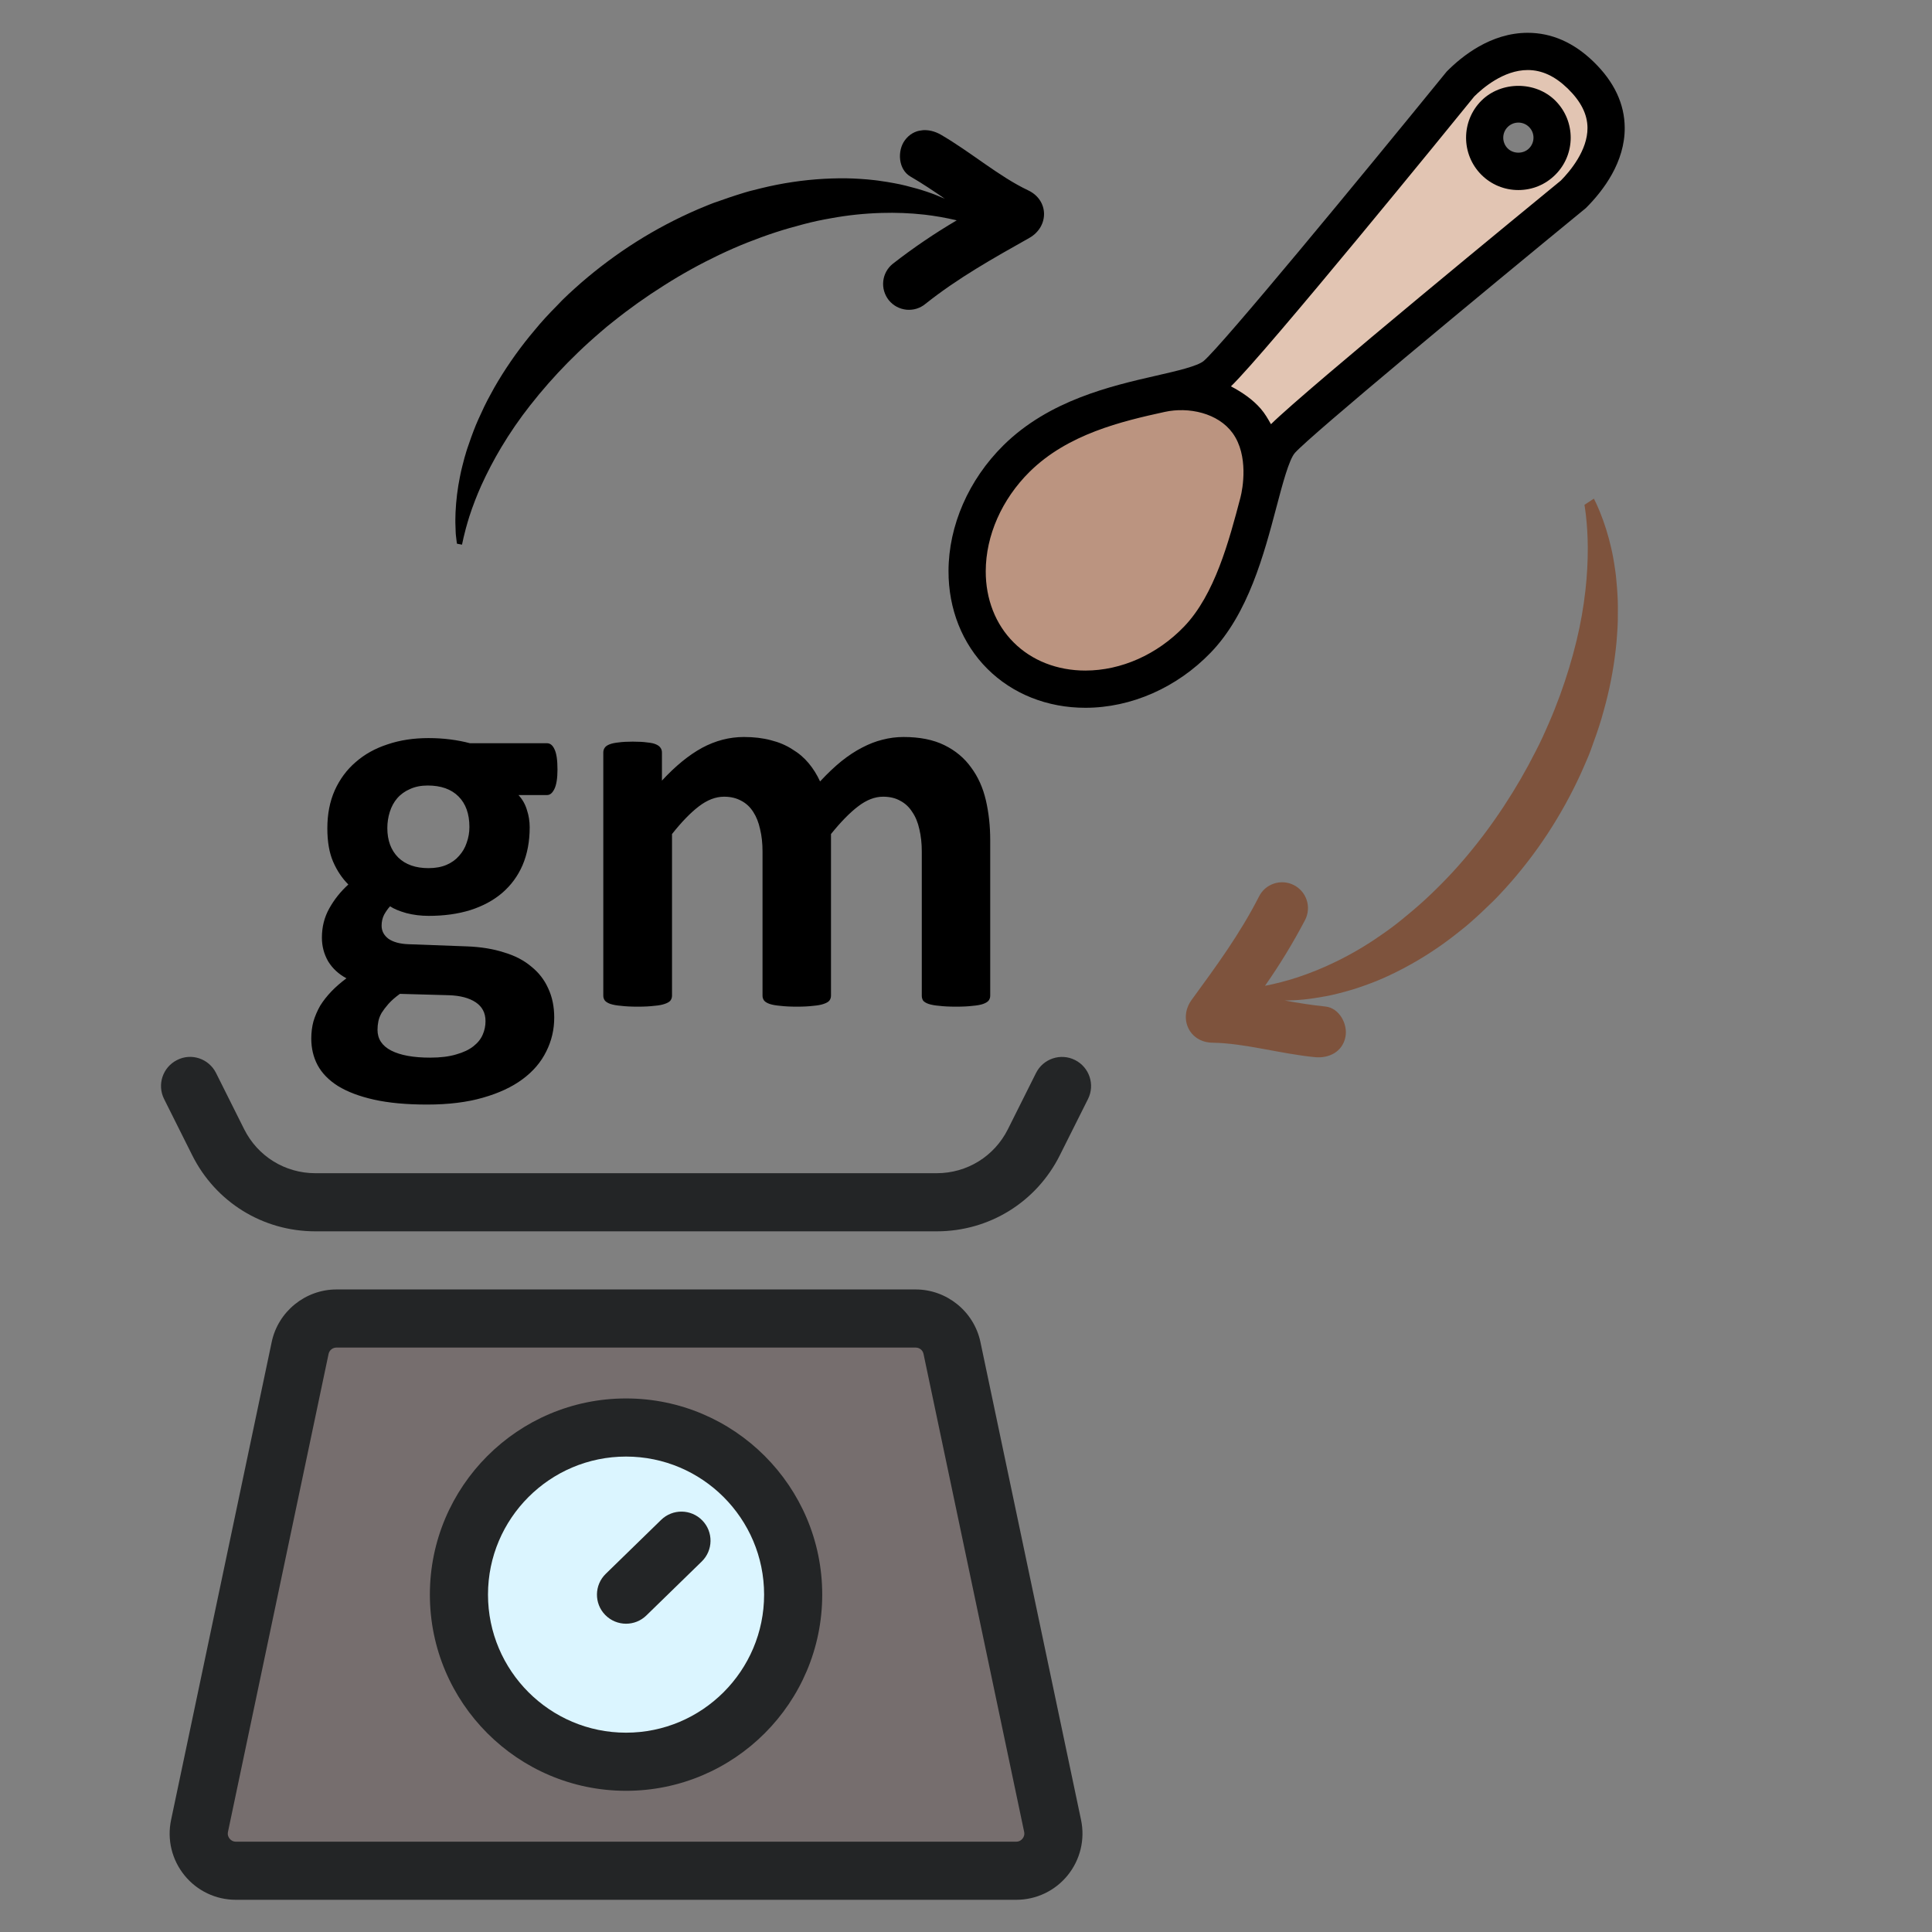 <svg width="60" height="60" viewBox="0 0 60 60" fill="none" xmlns="http://www.w3.org/2000/svg">
<rect x="0" y="0" width="60" height="60" fill="#808080" stroke="none"/>
<path d="M31.56 58.095H7.325C6.592 58.095 6.045 57.421 6.196 56.704L9.321 41.861C9.433 41.328 9.904 40.945 10.45 40.945H28.435C28.981 40.945 29.452 41.328 29.564 41.861L32.689 56.704C32.84 57.421 32.293 58.095 31.56 58.095Z" fill="#766E6E"/>
<path d="M31.56 59H7.325C6.703 59 6.121 58.723 5.729 58.24C5.336 57.755 5.185 57.128 5.313 56.52L8.438 41.677C8.637 40.731 9.483 40.045 10.45 40.045H28.436C29.403 40.045 30.249 40.731 30.448 41.677L33.573 56.52C33.701 57.128 33.549 57.755 33.157 58.24C32.764 58.723 32.182 59 31.56 59ZM10.45 41.85C10.33 41.85 10.229 41.931 10.204 42.048L7.08 56.89C7.058 56.994 7.102 57.066 7.131 57.101C7.159 57.136 7.222 57.195 7.325 57.195H31.56C31.664 57.195 31.727 57.136 31.755 57.101C31.783 57.066 31.828 56.994 31.806 56.89L28.681 42.048C28.657 41.931 28.556 41.85 28.436 41.85H10.45Z" fill="#232526"/>
<path d="M19.441 54.711C22.307 54.711 24.631 52.388 24.631 49.521C24.631 46.655 22.307 44.331 19.441 44.331C16.575 44.331 14.251 46.655 14.251 49.521C14.251 52.388 16.575 54.711 19.441 54.711Z" fill="#DBF5FF"/>
<path d="M19.442 55.615C16.083 55.615 13.35 52.883 13.35 49.522C13.35 46.162 16.083 43.43 19.442 43.43C22.802 43.43 25.535 46.162 25.535 49.522C25.535 52.883 22.802 55.615 19.442 55.615ZM19.442 45.235C17.078 45.235 15.155 47.158 15.155 49.522C15.155 51.887 17.078 53.81 19.442 53.81C21.806 53.81 23.73 51.887 23.73 49.522C23.73 47.158 21.806 45.235 19.442 45.235Z" fill="#232526"/>
<path d="M19.442 50.426C19.207 50.426 18.972 50.334 18.795 50.153C18.447 49.797 18.455 49.224 18.812 48.877L20.533 47.2C20.89 46.853 21.462 46.86 21.81 47.218C22.158 47.574 22.15 48.147 21.793 48.494L20.072 50.171C19.896 50.342 19.669 50.426 19.442 50.426Z" fill="#232526"/>
<path d="M29.091 38.24H9.794C8.163 38.24 6.697 37.334 5.968 35.874L5.096 34.131C4.873 33.685 5.053 33.144 5.499 32.92C5.944 32.692 6.487 32.877 6.71 33.324L7.582 35.067C8.004 35.911 8.852 36.435 9.794 36.435H29.091C30.033 36.435 30.88 35.911 31.302 35.067L32.174 33.324C32.397 32.877 32.94 32.696 33.386 32.92C33.831 33.144 34.012 33.685 33.789 34.131L32.916 35.874C32.187 37.334 30.721 38.24 29.091 38.24Z" fill="#232526"/>
<path d="M17.313 23.895C17.313 24.166 17.282 24.367 17.22 24.497C17.158 24.627 17.082 24.691 16.991 24.691H16.102C16.227 24.827 16.314 24.982 16.365 25.157C16.421 25.326 16.45 25.504 16.45 25.691C16.45 26.131 16.376 26.523 16.229 26.868C16.083 27.206 15.871 27.494 15.594 27.732C15.323 27.963 14.993 28.141 14.604 28.265C14.22 28.384 13.79 28.443 13.316 28.443C13.074 28.443 12.842 28.415 12.622 28.358C12.402 28.296 12.232 28.226 12.114 28.146C12.046 28.22 11.984 28.307 11.928 28.409C11.877 28.511 11.851 28.623 11.851 28.748C11.851 28.911 11.922 29.047 12.063 29.154C12.21 29.256 12.413 29.312 12.673 29.323L14.51 29.391C14.939 29.408 15.32 29.47 15.653 29.578C15.992 29.679 16.274 29.826 16.5 30.018C16.732 30.204 16.907 30.43 17.025 30.695C17.15 30.961 17.212 31.263 17.212 31.602C17.212 31.974 17.13 32.324 16.966 32.651C16.802 32.985 16.557 33.273 16.229 33.515C15.902 33.758 15.49 33.95 14.993 34.091C14.502 34.232 13.926 34.303 13.265 34.303C12.622 34.303 12.072 34.252 11.614 34.15C11.163 34.049 10.79 33.908 10.496 33.727C10.209 33.546 9.997 33.329 9.861 33.075C9.731 32.827 9.667 32.553 9.667 32.254C9.667 32.067 9.689 31.889 9.734 31.72C9.785 31.551 9.856 31.387 9.946 31.229C10.042 31.076 10.158 30.93 10.293 30.788C10.429 30.647 10.584 30.512 10.759 30.382C10.516 30.252 10.327 30.077 10.192 29.857C10.062 29.631 9.997 29.386 9.997 29.12C9.997 28.787 10.073 28.485 10.225 28.214C10.378 27.938 10.575 27.689 10.818 27.469C10.621 27.271 10.463 27.034 10.344 26.758C10.225 26.481 10.166 26.137 10.166 25.724C10.166 25.284 10.242 24.892 10.395 24.547C10.553 24.197 10.77 23.904 11.047 23.667C11.323 23.424 11.654 23.241 12.038 23.116C12.421 22.986 12.845 22.922 13.308 22.922C13.545 22.922 13.771 22.936 13.985 22.964C14.206 22.992 14.409 23.032 14.595 23.082H16.991C17.087 23.082 17.164 23.145 17.22 23.269C17.282 23.393 17.313 23.602 17.313 23.895ZM14.578 25.682C14.578 25.276 14.465 24.96 14.239 24.734C14.014 24.508 13.695 24.395 13.282 24.395C13.074 24.395 12.89 24.432 12.732 24.505C12.574 24.573 12.441 24.669 12.334 24.793C12.232 24.912 12.156 25.053 12.105 25.216C12.055 25.375 12.029 25.541 12.029 25.716C12.029 26.1 12.142 26.405 12.368 26.631C12.594 26.851 12.907 26.961 13.308 26.961C13.522 26.961 13.709 26.927 13.867 26.859C14.025 26.791 14.155 26.698 14.256 26.58C14.364 26.461 14.443 26.326 14.493 26.173C14.55 26.015 14.578 25.852 14.578 25.682ZM15.078 31.712C15.078 31.457 14.976 31.263 14.773 31.127C14.57 30.992 14.29 30.918 13.934 30.907L12.419 30.865C12.272 30.972 12.153 31.076 12.063 31.178C11.978 31.274 11.908 31.367 11.851 31.457C11.8 31.548 11.767 31.635 11.75 31.72C11.733 31.805 11.724 31.892 11.724 31.983C11.724 32.265 11.865 32.479 12.148 32.626C12.436 32.773 12.839 32.846 13.359 32.846C13.68 32.846 13.951 32.812 14.172 32.745C14.392 32.683 14.57 32.598 14.705 32.491C14.841 32.383 14.937 32.262 14.993 32.127C15.05 31.997 15.078 31.858 15.078 31.712ZM30.752 30.924C30.752 30.98 30.735 31.031 30.701 31.076C30.668 31.116 30.611 31.15 30.532 31.178C30.453 31.206 30.346 31.226 30.21 31.237C30.075 31.254 29.903 31.263 29.694 31.263C29.479 31.263 29.304 31.254 29.169 31.237C29.033 31.226 28.923 31.206 28.838 31.178C28.759 31.15 28.703 31.116 28.669 31.076C28.641 31.031 28.627 30.98 28.627 30.924V26.444C28.627 26.19 28.601 25.959 28.551 25.75C28.505 25.541 28.432 25.363 28.33 25.216C28.234 25.064 28.11 24.948 27.958 24.869C27.811 24.785 27.633 24.742 27.424 24.742C27.17 24.742 26.913 24.841 26.654 25.039C26.394 25.236 26.112 25.524 25.807 25.902V30.924C25.807 30.98 25.79 31.031 25.756 31.076C25.722 31.116 25.663 31.15 25.578 31.178C25.499 31.206 25.392 31.226 25.256 31.237C25.121 31.254 24.952 31.263 24.748 31.263C24.54 31.263 24.367 31.254 24.232 31.237C24.096 31.226 23.986 31.206 23.901 31.178C23.823 31.15 23.766 31.116 23.732 31.076C23.698 31.031 23.681 30.98 23.681 30.924V26.444C23.681 26.19 23.656 25.959 23.605 25.75C23.56 25.541 23.489 25.363 23.393 25.216C23.297 25.064 23.173 24.948 23.021 24.869C22.868 24.785 22.691 24.742 22.487 24.742C22.228 24.742 21.968 24.841 21.708 25.039C21.449 25.236 21.169 25.524 20.87 25.902V30.924C20.87 30.98 20.853 31.031 20.819 31.076C20.785 31.116 20.726 31.15 20.641 31.178C20.562 31.206 20.455 31.226 20.32 31.237C20.184 31.254 20.012 31.263 19.803 31.263C19.594 31.263 19.422 31.254 19.286 31.237C19.151 31.226 19.041 31.206 18.956 31.178C18.877 31.15 18.821 31.116 18.787 31.076C18.753 31.031 18.736 30.98 18.736 30.924V23.37C18.736 23.314 18.75 23.266 18.778 23.226C18.806 23.181 18.857 23.145 18.931 23.116C19.004 23.088 19.097 23.068 19.21 23.057C19.329 23.04 19.476 23.032 19.651 23.032C19.831 23.032 19.981 23.04 20.099 23.057C20.218 23.068 20.308 23.088 20.37 23.116C20.438 23.145 20.486 23.181 20.514 23.226C20.543 23.266 20.557 23.314 20.557 23.37V24.243C20.974 23.791 21.389 23.452 21.801 23.226C22.219 23.001 22.654 22.888 23.105 22.888C23.416 22.888 23.695 22.922 23.944 22.989C24.192 23.051 24.413 23.145 24.604 23.269C24.802 23.387 24.971 23.531 25.113 23.701C25.254 23.87 25.372 24.059 25.468 24.268C25.694 24.025 25.914 23.816 26.129 23.641C26.349 23.466 26.563 23.325 26.772 23.218C26.987 23.105 27.198 23.023 27.407 22.972C27.622 22.916 27.839 22.888 28.059 22.888C28.562 22.888 28.985 22.972 29.33 23.142C29.674 23.311 29.951 23.543 30.16 23.836C30.374 24.124 30.526 24.463 30.617 24.852C30.707 25.242 30.752 25.654 30.752 26.089V30.924Z" fill="black"/>
<g clip-path="url(#clip0_234_55)">
<path d="M36.984 11.988C35.648 12.38 33.212 12.618 31.569 14.242C29.732 16.059 29.519 18.808 31.071 20.36C32.622 21.912 35.397 21.723 37.189 19.861C38.785 18.202 39.038 15.026 39.63 13.915C38.816 13.207 37.831 12.646 36.984 11.988Z" fill="#BB9480"/>
<path d="M49.095 2.338C47.693 0.973 46.208 1.757 45.378 2.587C45.378 2.587 39.183 10.063 37.456 11.967C38.244 12.558 38.626 13.143 39.371 13.774C41.631 11.798 48.844 6.053 48.844 6.053C49.675 5.223 50.565 3.77 49.095 2.338ZM47.898 5.017C47.488 5.426 46.825 5.426 46.415 5.018C46.007 4.608 46.007 3.945 46.415 3.535C46.825 3.127 47.489 3.127 47.898 3.535C48.307 3.945 48.306 4.608 47.898 5.017Z" fill="#E2C5B3"/>
<path d="M46.005 3.127C45.372 3.761 45.372 4.792 46.005 5.427C46.312 5.734 46.72 5.902 47.154 5.902C47.59 5.902 47.997 5.733 48.304 5.425C48.938 4.792 48.938 3.761 48.304 3.127C47.691 2.513 46.62 2.513 46.005 3.127ZM47.486 4.608C47.31 4.786 46.999 4.785 46.823 4.61C46.639 4.426 46.639 4.127 46.822 3.945C46.911 3.856 47.03 3.807 47.155 3.807C47.28 3.807 47.398 3.856 47.486 3.944C47.67 4.127 47.67 4.425 47.486 4.608ZM49.496 1.924C48.88 1.323 48.19 1.019 47.445 1.019C46.298 1.019 45.399 1.746 44.928 2.223C42.211 5.564 37.961 10.714 37.386 11.207C37.194 11.372 36.544 11.521 35.914 11.665C34.507 11.987 32.581 12.428 31.162 13.83C30.082 14.899 29.46 16.322 29.457 17.734C29.454 18.91 29.881 19.989 30.662 20.769C31.443 21.55 32.525 21.981 33.706 21.981C35.132 21.981 36.553 21.355 37.605 20.262C38.768 19.053 39.252 17.219 39.642 15.745C39.825 15.051 40.032 14.264 40.218 14.061C40.723 13.501 45.871 9.233 49.25 6.462C49.805 5.909 50.464 5.026 50.457 3.966C50.453 3.228 50.13 2.541 49.496 1.924ZM38.523 15.451C38.169 16.795 37.727 18.467 36.772 19.46C35.937 20.328 34.819 20.825 33.706 20.825C32.833 20.825 32.043 20.515 31.48 19.951C30.917 19.39 30.61 18.604 30.613 17.737C30.616 16.631 31.113 15.506 31.975 14.652C33.16 13.481 34.828 13.086 36.172 12.792C36.912 12.63 37.828 12.823 38.283 13.454C38.783 14.148 38.594 15.181 38.523 15.451ZM48.475 5.606C47.647 6.285 40.589 12.071 39.471 13.174C39.378 13.009 39.284 12.844 39.155 12.695C38.899 12.4 38.575 12.182 38.228 11.998C39.302 10.964 45.142 3.79 45.784 2.996C46.032 2.749 46.688 2.175 47.445 2.175C47.884 2.175 48.291 2.364 48.689 2.751C49.098 3.151 49.299 3.55 49.301 3.972C49.306 4.668 48.759 5.319 48.475 5.606Z" fill="black"/>
</g>
<g clip-path="url(#clip1_234_55)">
<path d="M18.052 8.778C17.918 8.893 17.79 9.014 17.66 9.131C17.531 9.248 17.409 9.373 17.29 9.5C17.046 9.745 16.814 9.996 16.6 10.258C16.182 10.751 15.805 11.278 15.471 11.832L15.355 12.03L15.246 12.229C15.173 12.36 15.104 12.492 15.041 12.622C14.917 12.886 14.797 13.14 14.703 13.392C14.656 13.519 14.609 13.642 14.569 13.765L14.507 13.944C14.487 14.001 14.471 14.064 14.453 14.123C14.435 14.182 14.417 14.24 14.404 14.297L14.36 14.467L14.319 14.636C14.306 14.692 14.297 14.748 14.285 14.799C14.21 15.167 14.164 15.54 14.147 15.915C14.143 16.072 14.138 16.208 14.145 16.331C14.151 16.454 14.149 16.556 14.16 16.637C14.17 16.717 14.177 16.78 14.182 16.822L14.191 16.885L14.348 16.915L14.399 16.682C14.433 16.535 14.489 16.32 14.574 16.046C14.68 15.719 14.804 15.397 14.944 15.083C15.129 14.676 15.336 14.28 15.565 13.896C15.837 13.442 16.136 13.006 16.463 12.591C16.827 12.126 17.217 11.683 17.631 11.262C17.848 11.044 18.071 10.826 18.306 10.615C18.422 10.508 18.544 10.405 18.664 10.3C18.784 10.194 18.909 10.093 19.036 9.993C19.544 9.585 20.076 9.207 20.628 8.86C21.178 8.51 21.749 8.195 22.337 7.914C22.628 7.776 22.921 7.647 23.214 7.531C23.507 7.415 23.801 7.308 24.092 7.213C24.383 7.118 24.674 7.037 24.959 6.962C25.244 6.886 25.527 6.826 25.803 6.779C26.322 6.683 26.848 6.628 27.375 6.613C27.82 6.599 28.266 6.617 28.709 6.666C29.047 6.705 29.381 6.764 29.712 6.843C29.022 7.249 28.358 7.7 27.727 8.192C27.644 8.258 27.575 8.34 27.524 8.433C27.473 8.526 27.441 8.628 27.43 8.733C27.419 8.839 27.428 8.945 27.459 9.047C27.489 9.149 27.539 9.243 27.605 9.326C27.672 9.408 27.755 9.476 27.848 9.526C27.942 9.576 28.044 9.607 28.149 9.618C28.255 9.628 28.361 9.618 28.463 9.587C28.564 9.556 28.659 9.505 28.74 9.437C29.758 8.628 30.835 8.027 31.965 7.39C32.581 7.043 32.584 6.22 31.928 5.91C31.029 5.486 30.148 4.721 29.221 4.184C28.843 3.965 28.376 3.979 28.099 4.359C27.861 4.685 27.895 5.261 28.274 5.482C28.642 5.695 28.994 5.933 29.344 6.173C29.177 6.099 28.996 6.026 28.796 5.958C28.597 5.89 28.362 5.824 28.121 5.764C28.001 5.735 27.875 5.707 27.747 5.685L27.553 5.651C27.487 5.639 27.42 5.631 27.353 5.621C27.285 5.611 27.217 5.6 27.148 5.594L26.937 5.572C26.795 5.558 26.651 5.553 26.503 5.544C26.209 5.531 25.906 5.537 25.591 5.553C24.936 5.59 24.286 5.687 23.649 5.843C23.566 5.862 23.484 5.884 23.401 5.905C23.317 5.926 23.234 5.946 23.152 5.972C22.987 6.023 22.82 6.073 22.656 6.13C22.491 6.186 22.325 6.244 22.159 6.303C22.076 6.333 21.995 6.368 21.913 6.401C21.831 6.433 21.748 6.467 21.667 6.503C21.01 6.787 20.375 7.121 19.769 7.503C19.166 7.884 18.592 8.311 18.052 8.778Z" fill="black"/>
</g>
<g clip-path="url(#clip2_234_55)">
<path d="M49.095 24.022C49.169 23.861 49.236 23.699 49.306 23.538C49.375 23.378 49.434 23.214 49.49 23.049C49.61 22.725 49.717 22.4 49.804 22.073C49.98 21.451 50.105 20.816 50.178 20.173L50.202 19.944L50.219 19.718C50.231 19.569 50.239 19.421 50.242 19.276C50.246 18.984 50.249 18.703 50.23 18.434C50.221 18.3 50.213 18.169 50.199 18.04L50.181 17.851C50.175 17.791 50.164 17.727 50.155 17.666C50.147 17.605 50.139 17.545 50.128 17.487L50.098 17.314L50.065 17.144C50.053 17.087 50.039 17.033 50.028 16.981C49.944 16.615 49.831 16.256 49.691 15.908C49.63 15.764 49.578 15.638 49.521 15.529C49.465 15.419 49.423 15.325 49.381 15.257C49.338 15.188 49.306 15.133 49.284 15.097L49.249 15.044L49.094 15.082L49.144 15.315C49.174 15.463 49.212 15.682 49.248 15.966C49.288 16.308 49.308 16.651 49.31 16.996C49.312 17.443 49.287 17.889 49.237 18.333C49.178 18.859 49.086 19.38 48.962 19.893C48.823 20.467 48.651 21.032 48.449 21.587C48.342 21.875 48.23 22.166 48.102 22.455C48.042 22.601 47.973 22.745 47.908 22.891C47.843 23.036 47.77 23.18 47.696 23.323C47.403 23.905 47.076 24.47 46.718 25.015C46.361 25.561 45.973 26.085 45.554 26.584C45.346 26.83 45.133 27.069 44.914 27.296C44.696 27.523 44.473 27.742 44.247 27.949C44.022 28.157 43.79 28.35 43.562 28.537C43.334 28.725 43.102 28.896 42.869 29.054C42.437 29.356 41.982 29.624 41.508 29.856C41.108 30.053 40.695 30.221 40.272 30.36C39.949 30.465 39.619 30.55 39.286 30.615C39.746 29.959 40.162 29.274 40.534 28.565C40.581 28.47 40.61 28.367 40.618 28.261C40.626 28.155 40.613 28.049 40.579 27.949C40.546 27.848 40.493 27.755 40.423 27.675C40.353 27.595 40.269 27.53 40.174 27.483C40.079 27.436 39.976 27.408 39.87 27.401C39.764 27.394 39.658 27.408 39.558 27.442C39.457 27.476 39.365 27.53 39.285 27.6C39.206 27.671 39.141 27.756 39.095 27.851C38.504 29.009 37.773 30.003 37.008 31.051C36.592 31.622 36.929 32.372 37.655 32.382C38.65 32.396 39.768 32.727 40.835 32.831C41.27 32.874 41.689 32.668 41.783 32.207C41.865 31.811 41.595 31.301 41.159 31.258C40.735 31.216 40.316 31.146 39.898 31.072C40.08 31.07 40.276 31.062 40.486 31.041C40.696 31.02 40.936 30.983 41.181 30.938C41.303 30.915 41.428 30.888 41.553 30.855L41.745 30.805C41.809 30.789 41.874 30.769 41.939 30.75C42.005 30.731 42.072 30.712 42.137 30.689L42.338 30.621C42.473 30.576 42.606 30.52 42.745 30.468C43.018 30.357 43.291 30.227 43.571 30.081C44.151 29.776 44.703 29.418 45.217 29.012C45.285 28.961 45.351 28.907 45.418 28.853C45.485 28.799 45.553 28.746 45.616 28.689C45.746 28.575 45.877 28.46 46.003 28.34C46.129 28.22 46.257 28.099 46.383 27.976C46.447 27.915 46.505 27.849 46.567 27.786C46.628 27.722 46.689 27.657 46.748 27.591C47.229 27.06 47.668 26.493 48.061 25.894C48.452 25.297 48.798 24.671 49.095 24.022Z" fill="#7E533D"/>
</g>
<defs>
<clipPath id="clip0_234_55">
<rect width="21" height="21" fill="white" transform="translate(29.457 1)"/>
</clipPath>
<clipPath id="clip1_234_55">
<rect width="19.605" height="10.515" fill="white" transform="matrix(0.988 -0.154 0.154 0.988 12.577 6.55)"/>
</clipPath>
<clipPath id="clip2_234_55">
<rect width="23.026" height="10.515" fill="white" transform="matrix(-0.835 0.55 -0.55 -0.835 56.015 23.783)"/>
</clipPath>
</defs>
</svg>
